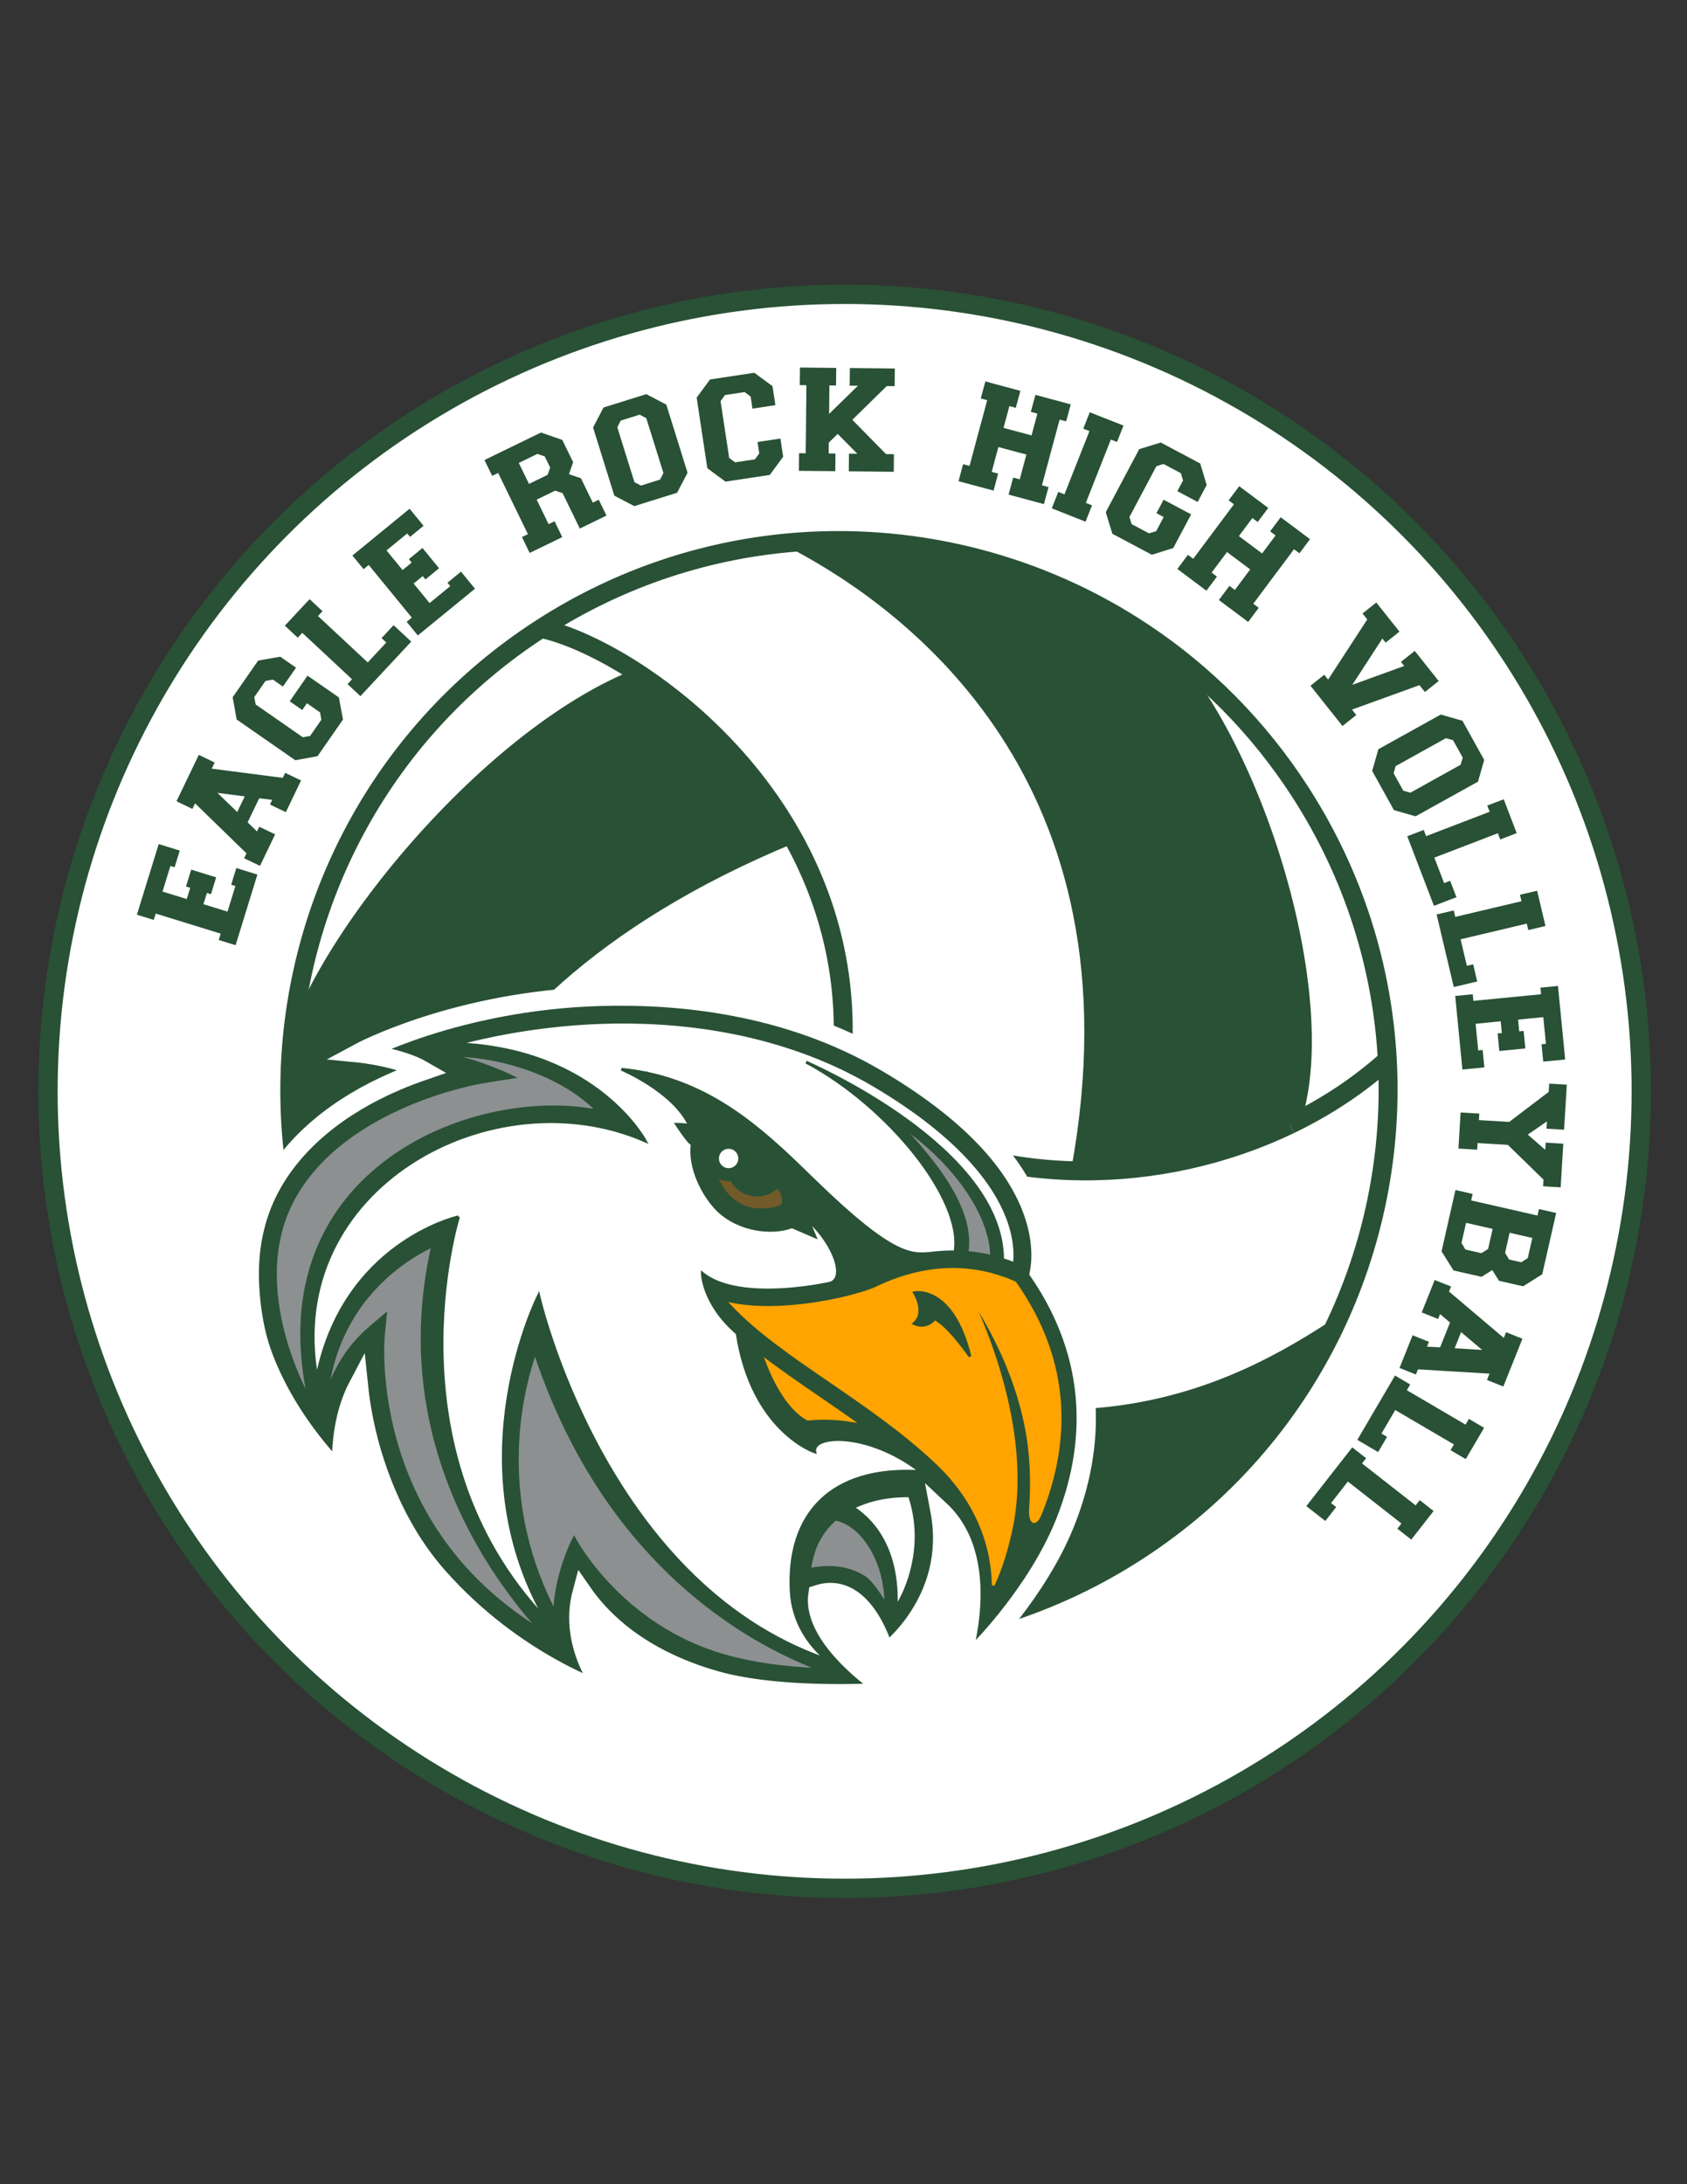 <?xml version="1.0" encoding="utf-8"?>
<!-- Generator: Adobe Illustrator 25.0.1, SVG Export Plug-In . SVG Version: 6.00 Build 0)  -->
<svg version="1.2" baseProfile="tiny" id="Layer_1" xmlns="http://www.w3.org/2000/svg" xmlns:xlink="http://www.w3.org/1999/xlink"
	 x="0px" y="0px" viewBox="0 0 612 792" overflow="visible" xml:space="preserve">
<rect x="0" y="0" width="612" height="792" fill="#333333" stroke="none"/>
<g id="XMLID_4_">
	<g>
		<circle fill="#FFFFFF" cx="306.41" cy="395.72" r="289"/>
	</g>
	<g>
		<circle fill="none" stroke="#295135" stroke-width="7" cx="306.41" cy="395.72" r="289"/>
	</g>
</g>
<g>
	<g id="XMLID_1_">
		<g>
			<path fill="#FFFFFF" d="M467.96,407.74c12.98-6.23,24.94-14.1,35.31-23.43h0.01c1.83,33.91-5.05,67.83-19.91,98.32
				c0,0-0.01,0-0.01,0.01c-38.6,24.92-118.92,67.86-247.37-25.09l-0.01-0.01c15.47-24.66,37.83-47.57,68.35-62.33
				c25.18,19.81,56.32,29.03,87.67,29.36c26.3,0.3,52.75-5.65,75.96-16.82V407.74z"/>
			<path fill="#FFFFFF" d="M467.96,407.74c16.35-44.08-14.13-144.21-53.1-178.29l0.01-0.01c22.06,14.68,41.53,34.04,56.82,57.72
				c19.49,30.19,29.79,63.67,31.59,97.15h-0.01C492.9,393.64,480.94,401.51,467.96,407.74z"/>
			<path fill="#295135" d="M483.36,482.64c-15.38,31.57-39.3,59.48-70.96,79.92c-7.11,4.59-14.4,8.67-21.83,12.24
				c-53.42,9.04-145.37-14.98-181.91-42.1c2.66-22.19,11.29-49.61,27.32-75.16l0.01,0.01C364.44,550.5,444.76,507.56,483.36,482.64z
				"/>
			<path fill="#295135" d="M414.86,229.45c38.97,34.08,69.45,134.21,53.1,178.29v0.01c-23.21,11.17-49.66,17.12-75.96,16.82
				c26.27-143.51-62.09-206.6-102.15-228.05v-0.01c43.95-3.17,88.11,8.34,125.02,32.93L414.86,229.45z"/>
			<path fill="#FFFFFF" d="M140.66,508.73c-6.98-45.95,0.87-146.17,146.23-206.24c14.38,25.21,22.69,56.33,17.44,92.72
				c-30.52,14.76-52.88,37.67-68.35,62.33c-16.03,25.55-24.66,52.97-27.32,75.16c-2.14,17.74-0.46,32.13,4.32,39.55
				C184.85,557.77,159.82,536.4,140.66,508.73z"/>
			<path fill="#FFFFFF" d="M289.85,196.52c40.06,21.45,128.42,84.54,102.15,228.05c-31.35-0.33-62.49-9.55-87.67-29.36
				c5.25-36.39-3.06-67.51-17.44-92.72c-14.35-25.18-34.75-44.47-53.74-57.24c-14.07-9.46-27.37-15.34-36.85-17.38
				c29.1-18.79,61.27-29.03,93.55-31.36V196.52z"/>
			<path fill="#295135" d="M105.28,387.77c5.23-38.44,70.65-120.95,127.86-142.51l0.01-0.01c18.99,12.77,39.39,32.06,53.74,57.24
				c-145.36,60.07-153.21,160.29-146.23,206.24c-1.25-1.79-2.47-3.62-3.67-5.47c-23.05-35.71-33.24-76.02-31.72-115.49H105.28z"/>
			<path fill="#FFFFFF" d="M105.27,387.77c2.4-62.7,34.31-123.28,91.03-159.9c9.48,2.04,22.78,7.92,36.85,17.38l-0.01,0.01
				c-57.21,21.56-122.63,104.07-127.86,142.51H105.27z"/>
		</g>
		<g>
			<path fill="none" stroke="#295135" stroke-width="6.865" d="M483.37,482.63c14.86-30.49,21.74-64.41,19.91-98.32
				c-1.8-33.48-12.1-66.96-31.59-97.15c-15.29-23.68-34.76-43.04-56.82-57.72c-36.91-24.59-81.07-36.1-125.02-32.93
				c-32.28,2.33-64.45,12.57-93.55,31.36c-56.72,36.62-88.63,97.2-91.03,159.9c-1.52,39.47,8.67,79.78,31.72,115.49
				c1.2,1.85,2.42,3.68,3.67,5.47c19.16,27.67,44.19,49.04,72.32,63.52c54.29,27.96,120.11,30.23,177.59,2.55
				c7.43-3.57,14.72-7.65,21.83-12.24c31.66-20.44,55.58-48.35,70.96-79.92"/>
			<path fill="none" stroke="#295135" stroke-width="6.865" d="M212.99,572.27c0-0.01-0.01-0.01-0.01-0.02
				c-4.78-7.42-6.46-21.81-4.32-39.55c2.66-22.19,11.29-49.61,27.32-75.16c15.47-24.66,37.83-47.57,68.35-62.33
				c5.25-36.39-3.06-67.51-17.44-92.72c-14.35-25.18-34.75-44.47-53.74-57.24c-14.07-9.46-27.37-15.34-36.85-17.38"/>
			<path fill="none" stroke="#295135" stroke-width="6.865" d="M467.96,407.75c-23.21,11.17-49.66,17.12-75.96,16.82
				c-31.35-0.33-62.49-9.55-87.67-29.36"/>
			<path fill="none" stroke="#295135" stroke-width="6.865" d="M503.27,384.31c-10.37,9.33-22.33,17.2-35.31,23.43"/>
			<path fill="none" stroke="#295135" stroke-width="6.865" d="M289.85,196.52c40.06,21.45,128.42,84.54,102.15,228.05"/>
			<path fill="none" stroke="#295135" stroke-width="6.865" d="M414.86,229.45c38.97,34.08,69.45,134.21,53.1,178.29v0.01"/>
			<path fill="none" stroke="#295135" stroke-width="6.865" d="M140.66,508.73c-6.98-45.95,0.87-146.17,146.23-206.24"/>
			<path fill="none" stroke="#295135" stroke-width="6.865" d="M105.28,387.77c5.23-38.44,70.65-120.95,127.86-142.51"/>
			<path fill="none" stroke="#295135" stroke-width="6.865" d="M483.37,482.63c0,0-0.01,0-0.01,0.01
				c-38.6,24.92-118.92,67.86-247.37-25.09"/>
			<path fill="none" stroke="#295135" stroke-width="6.865" d="M390.57,574.8c-53.42,9.04-145.37-14.98-181.91-42.1"/>
		</g>
	</g>
</g>
<g>
	<path fill="#295135" stroke="#295135" stroke-width="1.75" d="M84.89,341.64l-4.44-1.37l0.71-2.3l-25.25-7.8l-0.71,2.3l-4.44-1.37
		l7.39-23.94l5.97,1.84l-1.35,4.38l-1.53-0.47l-3.38,10.95l10.46,3.23l1.78-5.75l-1.53-0.47l1.37-4.44l7.39,2.28l-1.37,4.44
		l-1.48-0.46l-1.78,5.75l10.41,3.21l3.38-10.95l-1.53-0.47l1.35-4.38l5.97,1.84L84.89,341.64z"/>
	<path fill="#295135" stroke="#295135" stroke-width="1.75" d="M93.91,312.8l-4.18-2.01l0.75-1.55l-19.98-19.42l-1.12,2.32
		l-4.18-2.01l7.33-15.24l4.18,2.01l-1.22,2.53L103.1,283l0.77-1.6l4.18,2.01l-4.77,9.92l-4.18-2.01l0.97-2.01l-6.55-0.8l-4.75,9.87
		l4.73,4.57l0.97-2.01l4.18,2.01L93.91,312.8z M90.1,288.06l-13.72-1.77l9.94,9.62L90.1,288.06z"/>
	<path fill="#295135" stroke="#295135" stroke-width="1.75" d="M107.32,274.74l-20.67-14.36l-1.32-7.34l8.83-12.71l7.31-1.28
		l4.71,3.27l-3.76,5.41l-3.2-2.22l-3.43,0.62l-4.48,6.45l0.65,3.38l17.7,12.3l3.35-0.6l4.48-6.45l-0.57-3.4l-5.79-4.02l-1.7,2.45
		l-3.11-2.16l5.46-7.86l10.36,7.19l1.36,7.29l-8.83,12.71L107.32,274.74z"/>
	<path fill="#295135" stroke="#295135" stroke-width="1.75" d="M130.71,251.19l-3.4-3.17l1.64-1.76l-19.33-18.02l-1.64,1.76
		l-3.4-3.17l7.78-8.34l3.4,3.17l-1.64,1.76l19.33,18.02l7.93-8.51l-1.72-1.6l3.17-3.4l5.12,4.77L130.71,251.19z"/>
	<path fill="#295135" stroke="#295135" stroke-width="1.75" d="M151.7,229.19l-2.94-3.59l1.86-1.53l-16.74-20.45l-1.86,1.53
		l-2.94-3.59l19.39-15.86l3.96,4.84l-3.55,2.9l-1.02-1.24l-8.87,7.26l6.93,8.47l4.66-3.81l-1.02-1.24l3.59-2.94l4.9,5.99l-3.59,2.94
		l-0.98-1.2l-4.66,3.81l6.9,8.43l8.87-7.26l-1.02-1.24l3.55-2.9l3.96,4.84L151.7,229.19z"/>
	<path fill="#295135" stroke="#295135" stroke-width="1.75" d="M192.55,199.33l-2.03-4.18l2.17-1.05l-11.56-23.76l-2.17,1.05
		l-2.03-4.18l19.38-9.43l7.05,2.44l3.61,7.42l-1.67,4.83l4.83,1.67l4.51,9.28l2.17-1.05l2.03,4.18l-8.09,3.94l-6.02-12.37
		l-3.37-1.16l-7.84,3.81l5.09,10.46l2.17-1.05l2.03,4.18L192.55,199.33z M199.35,172.82l1.19-3.32l-2.31-4.74l-3.35-1.11l-7.84,3.81
		l4.46,9.18L199.35,172.82z"/>
	<path fill="#295135" stroke="#295135" stroke-width="1.75" d="M223.59,179.12l-7.5-24.02l3.46-6.61l14.83-4.63l6.61,3.46l7.5,24.02
		l-3.46,6.61l-14.83,4.63L223.59,179.12z M232.43,177.02l7.61-2.38l1.58-3.02l-6.43-20.57l-3.03-1.64l-7.6,2.38l-1.56,3.07
		l6.43,20.57L232.43,177.02z"/>
	<path fill="#295135" stroke="#295135" stroke-width="1.75" d="M257.41,169.29l-3.76-24.88l4.42-6l15.36-2.32l6,4.42l0.86,5.67
		l-6.58,1l-0.58-3.85l-2.75-2.08l-7.88,1.19l-2.01,2.8l3.23,21.31l2.74,2.02l7.88-1.19l2.02-2.74l-0.55-3.63l6.57-0.99l0.81,5.38
		l-4.42,6l-15.36,2.32L257.41,169.29z"/>
	<path fill="#295135" stroke="#295135" stroke-width="1.75" d="M290.7,169.86l0.05-4.64l2.41,0.02l0.27-26.42l-2.41-0.03l0.05-4.64
		l11.41,0.12l-0.05,4.64l-2.41-0.03l-0.14,13.3l13.49-13.16l-4.24-0.04l0.05-4.64l14.56,0.15l-0.05,4.64l-2.35-0.02l-13.38,13.1
		l13.1,13.32l2.35,0.02l-0.05,4.64l-14.56-0.15l0.05-4.64l4.3,0.04l-9.25-9.33l-4.11,4.03l-0.05,5.16l2.46,0.03l-0.05,4.64
		L290.7,169.86z"/>
	<path fill="#295135" stroke="#295135" stroke-width="1.75" d="M348.8,173.86l1.21-4.48l2.33,0.63l6.86-25.52l-2.33-0.63l1.21-4.48
		l11.02,2.96l-1.21,4.48l-2.33-0.63l-2.57,9.58l11.85,3.18l2.57-9.58l-2.38-0.64l1.21-4.48l11.13,2.99l-1.21,4.48l-2.38-0.64
		l-6.86,25.52l2.38,0.64l-1.21,4.48l-11.13-2.99l1.21-4.48l2.38,0.64l2.87-10.68l-11.85-3.18l-2.87,10.68l2.33,0.63l-1.21,4.48
		L348.8,173.86z"/>
	<path fill="#295135" stroke="#295135" stroke-width="1.75" d="M382.7,183.83l1.71-4.32l2.24,0.89l9.71-24.58l-2.24-0.88l1.71-4.32
		l10.61,4.19l-1.71,4.32l-2.24-0.88l-9.71,24.58l2.24,0.89l-1.71,4.32L382.7,183.83z"/>
	<path fill="#295135" stroke="#295135" stroke-width="1.75" d="M402.08,185.82l11.8-22.23l7.13-2.18l13.67,7.26l2.13,7.1l-2.69,5.06
		l-5.82-3.09l1.83-3.44l-1.02-3.33l-6.94-3.68l-3.28,1.05l-10.11,19.04l1,3.26l6.94,3.68l3.31-0.97l3.31-6.23l-2.63-1.4l1.77-3.34
		l8.46,4.49L425.02,198l-7.08,2.21l-13.67-7.26L402.08,185.82z"/>
	<path fill="#295135" stroke="#295135" stroke-width="1.75" d="M428.34,206.13l2.78-3.72l1.93,1.44l15.82-21.17l-1.93-1.44
		l2.78-3.72l9.14,6.83l-2.78,3.72l-1.93-1.44l-5.94,7.94l9.83,7.34l5.94-7.94L462,192.5l2.78-3.72l9.23,6.9l-2.78,3.72l-1.97-1.48
		l-15.82,21.17l1.97,1.48l-2.78,3.72l-9.23-6.9l2.78-3.72l1.97,1.48l6.62-8.86l-9.83-7.34l-6.62,8.86l1.93,1.44l-2.78,3.72
		L428.34,206.13z"/>
	<path fill="#295135" stroke="#295135" stroke-width="1.75" d="M495.52,222.59l3.63-2.89l7.31,9.2l-3.64,2.89l-1.39-1.75
		l-13.02,20.01l22.44-8.16l-1.39-1.75l3.64-2.89l7.59,9.56l-3.63,2.89l-1.82-2.29l-26.22,9.48l1.78,2.25l-3.64,2.89l-10.52-13.24
		l3.64-2.89l1.6,2.02l15.2-23.35L495.52,222.59z"/>
	<path fill="#295135" stroke="#295135" stroke-width="1.75" d="M500.78,272.26l22-12.22l7.17,2.05l7.54,13.58l-2.05,7.17l-22,12.22
		l-7.17-2.05l-7.54-13.58L500.78,272.26z M504.62,280.48l3.87,6.96l3.27,0.94l18.84-10.47l0.99-3.3l-3.87-6.96l-3.32-0.91
		l-18.84,10.47L504.62,280.48z"/>
	<path fill="#295135" stroke="#295135" stroke-width="1.75" d="M511.65,303.73l4.34-1.66l0.86,2.25l24.68-9.46l-0.86-2.25l4.34-1.66
		l4.08,10.65l-4.34,1.66l-0.86-2.25l-24.68,9.46l4.17,10.87l2.19-0.84l1.66,4.33l-6.53,2.5L511.65,303.73z"/>
	<path fill="#295135" stroke="#295135" stroke-width="1.75" d="M522.22,332.25l4.52-1.07l0.55,2.34l25.72-6.08l-0.55-2.34l4.52-1.07
		l2.62,11.1l-4.52,1.07l-0.55-2.34l-25.72,6.08l2.68,11.32l2.29-0.54l1.07,4.52l-6.81,1.61L522.22,332.25z"/>
	<path fill="#295135" stroke="#295135" stroke-width="1.75" d="M528.87,361.93l4.62-0.45l0.23,2.4l26.3-2.57l-0.23-2.4l4.62-0.45
		l2.44,24.93l-6.22,0.61l-0.45-4.56l1.6-0.16l-1.12-11.41l-10.9,1.07l0.59,5.99l1.6-0.16l0.45,4.62l-7.7,0.75l-0.45-4.62l1.54-0.15
		l-0.59-5.99l-10.84,1.06l1.12,11.41l1.6-0.16l0.45,4.57l-6.22,0.61L528.87,361.93z"/>
	<path fill="#295135" stroke="#295135" stroke-width="1.75" d="M562.83,393.85l4.64,0.28l-0.88,14.59l-4.63-0.28l0.21-3.55
		l-9.35,6.45l8.52,7.4l0.21-3.49l4.64,0.28l-0.84,14.08l-4.63-0.28l0.12-1.95l-13.46-13.1l-12.19-0.73l-0.14,2.4l-5.04-0.3
		l0.68-11.33l5.04,0.3l-0.14,2.35l12.19,0.73l14.92-11.34L562.83,393.85z"/>
	<path fill="#295135" stroke="#295135" stroke-width="1.75" d="M528.66,432.56l4.53,1.03l-0.53,2.35l25.77,5.87l0.53-2.35l4.53,1.03
		l-4.78,21.02l-6.31,3.97l-8.05-1.83l-2.72-4.32l-4.32,2.72l-9.45-2.15l-3.97-6.31L528.66,432.56z M529.26,450.86l1.79,2.99
		l6.54,1.49l3.02-1.9l1.93-8.5l-11.35-2.58L529.26,450.86z M545.07,454.46l1.84,3.01l5.14,1.17l2.96-1.91l1.93-8.5l-9.95-2.27
		L545.07,454.46z"/>
	<path fill="#295135" stroke="#295135" stroke-width="1.75" d="M520.96,465.26l4.31,1.72l-0.64,1.6l21.26,18.01l0.96-2.39l4.31,1.72
		l-6.28,15.7l-4.31-1.72l1.04-2.61l-27.79-1.67l-0.66,1.65l-4.31-1.73l4.09-10.22l4.31,1.72l-0.83,2.07l6.59,0.35l4.07-10.17
		l-5.04-4.24l-0.83,2.08l-4.31-1.72L520.96,465.26z M526.45,489.68l13.81,0.83l-10.57-8.92L526.45,489.68z"/>
	<path fill="#295135" stroke="#295135" stroke-width="1.75" d="M506.38,499.98l4.01,2.35l-1.22,2.08l22.8,13.36l1.22-2.08l4.01,2.35
		l-5.77,9.84l-4.01-2.35l1.22-2.08l-22.8-13.36l-5.88,10.04l2.03,1.19l-2.35,4.01l-6.04-3.54L506.38,499.98z"/>
	<path fill="#295135" stroke="#295135" stroke-width="1.75" d="M490.71,526.05l3.66,2.86l-1.48,1.89l20.81,16.29l1.49-1.9l3.66,2.86
		l-7.03,8.98l-3.66-2.86l1.48-1.9L488.82,536l-7.17,9.17l1.85,1.45l-2.86,3.66l-5.51-4.31L490.71,526.05z"/>
</g>
<ellipse fill="#FFFFFF" cx="319.77" cy="564.89" rx="49" ry="47"/>
<g>
	<path fill="#295135" stroke="#FFFFFF" stroke-width="7" d="M98.12,430.19c8.64-15.93,24.43-29.15,45.66-38.23
		c3.15-1.35,6.4-2.58,9.7-3.72c-8.62-5.01-23.2-6.44-23.2-6.44s35.09-18.96,87.27-20.51c27.3-0.81,67.56,2.38,104.31,24.08
		c28.02,16.55,45.76,34.53,52.72,53.45c1.72,4.68,2.73,9.35,3,13.88c0.22,3.66-0.09,6.59-0.47,8.7
		c10.16,14.95,15.81,30.92,16.8,47.5l0.03,0.59c0.75,14.13-1.87,28.65-7.76,43.18c-9.99,24.59-30.22,45.04-30.43,45.24l-8.61,8.63
		c0,0,14.83-39.29-6.14-58.89c6.27,33.17-19.96,52.21-19.96,52.21s-6.98-27.23-24.31-21.65c-2.47,17.03,26.53,35.41,26.53,35.41
		c-15.23,0.84-43.75,1.4-63.64-4.24c-13.68-3.88-25.41-9.73-34.86-17.4c-6.16-5.01-10.51-10.12-13.57-14.54
		c-5.38,19.95,8.96,36.56,8.96,36.56s-33.15-10.42-61.29-42.24c-10.34-11.69-17.67-25.69-22.71-40.82
		c-3.63-10.91-5.34-20.88-6.13-28.48c-7.99,15.14-5.81,32.8-5.81,32.8S104.49,517.01,95,490.64c-2.37-6.59-3.9-14.76-4.43-23.63
		C89.75,453.32,92.3,440.93,98.12,430.19z"/>
	<g>
		<g id="XMLID_2_">
			<g>
				<path fill="#FFA400" d="M366.13,464.29c4.49,6.68,18.4,30.71,13.1,65.52c0,0-1.1-41.53-29.67-69.39
					C355.22,460.82,360.76,462.12,366.13,464.29z"/>
				<path fill="#FFA400" d="M351.23,468.66c0.66,1.25,23.55,45.62,15.83,84.57c-1.77,8.89-4.26,16.23-6.75,21.55
					c-0.01-0.83-0.03-1.66-0.09-2.54c-0.03-0.56-0.07-1.14-0.13-1.71c-0.92-10.44-5.19-25.87-20.27-40.13
					c-12.06-11.4-25.62-20.69-38.73-29.67c-13.37-9.15-26.14-17.91-35.46-27.79c4.94,0.96,10.15,1.22,15.09,1.11
					c31.66,34.22,66.53,37.8,76.69,68.34c0,0,3.06-24.43-10.45-42.82c0,0,0.32,5.34-1.69,9.42c0,0-29.71-16.08-35.31-39.27
					c3.69-1,6.53-1.98,8.07-2.73c10.59-5.11,21.24-7.3,31.53-6.57c28.57,27.86,29.67,69.39,29.67,69.39
					c5.3-34.81-8.6-58.84-13.1-65.52c0.69,0.29,1.39,0.57,2.08,0.88c9.85,13.96,15.31,28.85,16.23,44.28c0,0.13,0.01,0.27,0.02,0.4
					c0.68,12.7-1.67,25.83-7.01,39.03c-1.89,4.7-3.95,3.27-3.61-1.81c0.69-9.97,0.39-20.12-1.72-30.37
					C368.85,500.73,361.83,484.56,351.23,468.66z"/>
				<path fill="#FFA400" d="M309.96,469.72c5.6,23.19,35.31,39.27,35.31,39.27c2.01-4.08,1.69-9.42,1.69-9.42
					c13.51,18.39,10.45,42.82,10.45,42.82c-10.15-30.54-45.03-34.12-76.69-68.34c2.73-0.05,5.37-0.22,7.84-0.46
					C296.71,472.81,304.34,471.25,309.96,469.72z"/>
			</g>
			<g>
				<path fill="none" stroke="#FFA400" d="M349.56,460.42c5.66,0.4,11.2,1.7,16.57,3.88"/>
				<path fill="none" stroke="#FFA400" d="M280.72,474.05c2.73-0.05,5.37-0.22,7.84-0.46c8.15-0.77,15.78-2.34,21.4-3.86"/>
				<path fill="none" stroke="#FFA400" d="M351.23,468.66c0.66,1.25,23.55,45.62,15.83,84.57c-1.77,8.89-4.26,16.23-6.75,21.55
					c-0.01-0.83-0.03-1.66-0.09-2.54c-0.03-0.56-0.07-1.14-0.13-1.71c-0.92-10.44-5.19-25.87-20.27-40.13
					c-12.06-11.4-25.62-20.69-38.73-29.67c-13.37-9.15-26.14-17.91-35.46-27.79c4.94,0.96,10.15,1.22,15.09,1.11
					c31.66,34.22,66.53,37.8,76.69,68.34c0,0,3.06-24.43-10.45-42.82c0,0,0.32,5.34-1.69,9.42c0,0-29.71-16.08-35.31-39.27
					c3.69-1,6.53-1.98,8.07-2.73c10.59-5.11,21.24-7.3,31.53-6.57c28.57,27.86,29.67,69.39,29.67,69.39
					c5.3-34.81-8.6-58.84-13.1-65.52c0.69,0.29,1.39,0.57,2.08,0.88c9.85,13.96,15.31,28.85,16.23,44.28c0,0.13,0.01,0.27,0.02,0.4
					c0.68,12.7-1.67,25.83-7.01,39.03c-1.89,4.7-3.95,3.27-3.61-1.81c0.69-9.97,0.39-20.12-1.72-30.37
					C368.85,500.73,361.83,484.56,351.23,468.66c0-0.01,0-0.01-0.01-0.02"/>
			</g>
		</g>
	</g>
	<path fill="#725B29" stroke="#295135" d="M259.66,417.32c0.43-1.28,6.26-0.61,5.52,0.91c-0.77,1.57-1.17,3.36-1.05,5.24
		c0.34,5.78,5.33,10.2,11.11,9.86c2.45-0.15,4.65-1.12,6.35-2.64c1.25-1.12,4.44,5.84,1.3,6.93c-4.88,1.69-12.61,1.97-18.1-3.42
		C260.61,430.12,257.6,423.43,259.66,417.32z"/>
	<path fill="#FFA400" stroke="#295135" d="M276.09,490.68c4.97,14.7,11.57,22.43,16.81,24.95c2.73-0.33,10.57-0.94,20.39,1.34
		c-5.24-3.79-10.54-7.43-15.78-11.01C290.05,500.84,282.77,495.85,276.09,490.68z"/>
	<path fill="#8C9091" stroke="#295135" d="M303.05,550.87c-3.6,3.1-6.73,7.39-8.32,13.31c-0.46,1.7-0.79,3.33-1.03,4.91
		c7.59-1.57,14.18-0.67,19.64,2.68c3.07,1.89,6.29,7.48,8.05,9.99C321.24,564.85,312.03,552.42,303.05,550.87z"/>
	<path fill="#FFFFFF" stroke="#295135" d="M325.11,582.67c4.4-6.75,7.78-17.54,7.14-28.31c-0.23-3.8-0.94-7.8-2.29-11.95
		c-5.21-0.12-10.95,0.59-16.22,2.44c-1.37,0.48-2.81,1.07-4.26,1.79C317.94,552.07,325.93,563.16,325.11,582.67z"/>
	<path fill="#8C9091" stroke="#295135" d="M208.26,557.74c0,0,16.55,31.74,54.33,42.58c10.35,2.97,22.07,4.57,34.89,5.04
		c-8.56-3.23-19.79-8.45-31.98-16.66c-15.19-10.23-28.71-23.02-40.17-38c-13.21-17.28-23.7-37.54-31.24-60.3
		c-2.09,5.98-5.11,16.56-6.09,29.97c-0.39,5.37-0.43,10.72-0.12,16.03c0.41,6.91,1.42,13.76,3.02,20.47
		c2.27,9.51,5.75,18.79,10.38,27.71C201.24,578.04,203.51,567.24,208.26,557.74z"/>
	<path fill="#8C9091" stroke="#295135" d="M133.86,481.78l5.97-5.1l-0.76,7.82c-0.01,0.09-0.42,4.56,0.01,11.79
		c0.47,8,1.97,19.36,6.18,31.89c4.68,13.94,11.74,26.59,21,37.59c8.13,9.67,18.02,18.07,29.48,25.14
		c-6.43-7.1-14.68-17.48-22.25-30.81c-8.86-15.59-14.91-31.98-17.99-48.7c-1.07-5.79-1.77-11.63-2.12-17.5
		c-0.83-13.95,0.39-28.07,3.6-42.2c-4.72,2.27-33.6,16.03-38.26,52.92C121.37,497.14,125.96,488.52,133.86,481.78z"/>
	<path fill="#8C9091" stroke="#295135" d="M104.04,487.71c2.33,7.59,5.25,14.17,8.02,19.36c-8.51-39.45,5.22-64.05,19.23-78.17
		c23.26-23.44,59.95-31.15,85.53-26.04c-14.49-14.86-39.49-20.68-53.76-20.13c10.93,1.88,23.07,7.83,23.07,7.83l-11.36,1.82
		c-0.5,0.08-49.84,8.32-68.3,42.35c-5.61,10.33-7.03,21.46-6.42,31.74C100.52,474.28,102.16,481.6,104.04,487.71z"/>
	<path fill="#295135" stroke="#295135" d="M331.72,468.74c0,0,13.81-2.93,20.15,23.09c0,0-7.72-11.27-12.8-13.63
		c-3.29,3.98-7.5,1.72-7.5,1.72C336.26,475.95,331.72,468.74,331.72,468.74z"/>
	<g>
		<path fill="#FFFFFF" stroke="#295135" d="M333.94,533.62c-0.02-0.01-0.03-0.02-0.05-0.03c0.02,0,0.05,0,0.07,0L333.94,533.62z"/>
		<g id="XMLID_3_">
			<g>
				<path fill="#FFFFFF" d="M217.91,370.78c26.02-0.95,64.36,2.23,99.13,22.77c32.1,18.95,44.04,36.54,48.42,47.97
					c1.75,4.58,2.45,8.56,2.65,11.73c0.12,1.98,0.04,3.64-0.12,4.95c-1.41-0.56-2.83-1.06-4.26-1.51
					c-0.08-40.43-69.02-70.56-71.18-71.49c29.56,15.78,57.16,49.7,53.9,68.73c-2.75-0.03-5.51,0.12-8.29,0.45
					c-7.37,0.74-13.93,1.71-42.7-26.27c-16.01-15.59-33.8-33.22-60.39-38.9c-0.08-0.04-0.16-0.07-0.25-0.1v0.04
					c-3.02-0.63-6.12-1.12-9.37-1.43c0,0,18.89,7.94,24.67,20.37c-1.38-0.25-2.96-0.42-4.72-0.43c0,0,4.34,6.76,5.72,7.2
					c-1.26,8.46,4.08,18.84,9.22,23.86c7.79,7.65,20.07,8.8,26.95,6.11l8.41,3.63l-2.47-5.93c9.71,8.86,14.14,21.88,7.19,22.9
					c-3.78,0.75-8.02,1.42-12.46,1.84c-10.74,1.03-25.22,0.9-33.18-5.6c0,0,0.04,10.93,12.63,21.81
					c5.39,35.5,28.19,43.02,28.19,43.02c-1.31-6.39,19.31-7.54,38.29,7.09c-32.7-1.94-48.27,15.62-46.89,43.2
					c0.58,11.57,6.57,19.5,12.24,24.52c0.11,0.1,0.21,0.19,0.32,0.28c-80.76-28.12-104.15-131.94-104.15-131.94
					s-30.3,59.62,2.21,116.97c-57.14-60.76-31.64-144.17-31.26-145.42c-0.85,0.18-41.85,9.74-51.41,58.17
					c-12.38-68.49,63.56-109.96,119.18-85.62c0,0-17.48-33.09-68.06-35.26C180.47,374.62,198.34,371.5,217.91,370.78z"/>
			</g>
			<g>
				<path fill="none" stroke="#295135" d="M166.37,441.19c0,0,0,0-0.01,0.01c-0.85,0.18-41.85,9.74-51.41,58.17
					c-12.38-68.49,63.56-109.96,119.18-85.62c0,0-17.48-33.09-68.06-35.26c14.4-3.87,32.27-6.99,51.84-7.71
					c26.02-0.95,64.36,2.23,99.13,22.77c32.1,18.95,44.04,36.54,48.42,47.97c1.75,4.58,2.45,8.56,2.65,11.73
					c0.12,1.98,0.04,3.64-0.12,4.95c-1.41-0.56-2.83-1.06-4.26-1.51c-0.08-40.43-69.02-70.56-71.18-71.49"/>
				<path fill="none" stroke="#295135" d="M292.5,385.18c0,0,0.01,0,0.01,0.01c0.01,0,0.01,0,0.02,0c0.01,0.01,0.01,0.01,0.02,0.01
					c29.56,15.78,57.16,49.7,53.9,68.73c-2.75-0.03-5.51,0.12-8.29,0.45c-7.37,0.74-13.93,1.71-42.7-26.27
					c-16.01-15.59-33.8-33.22-60.39-38.9c-0.08-0.04-0.16-0.07-0.25-0.1v0.04c-3.02-0.63-6.12-1.12-9.37-1.43
					c0,0,18.89,7.94,24.67,20.37c-1.38-0.25-2.96-0.42-4.72-0.43c0,0,4.34,6.76,5.72,7.2c-1.26,8.46,4.08,18.84,9.22,23.86
					c7.79,7.65,20.07,8.8,26.95,6.11l8.41,3.63l-2.47-5.93c9.71,8.86,14.14,21.88,7.19,22.9c-3.78,0.75-8.02,1.42-12.46,1.84
					c-10.74,1.03-25.22,0.9-33.18-5.6c0,0,0.04,10.93,12.63,21.81c5.39,35.5,28.19,43.02,28.19,43.02
					c-1.31-6.39,19.31-7.54,38.29,7.09c-32.7-1.94-48.27,15.62-46.89,43.2c0.58,11.57,6.57,19.5,12.24,24.52
					c0.11,0.1,0.21,0.19,0.32,0.28c-80.76-28.12-104.15-131.94-104.15-131.94s-30.3,59.62,2.21,116.97
					c-57.14-60.76-31.64-144.17-31.26-145.42"/>
			</g>
		</g>
		<path fill="#8C9091" stroke="#295135" d="M326.84,408.05c16.12,10.91,32.54,29.99,32.91,47.54c-2.95-0.71-5.93-1.19-8.94-1.45
			C353.64,436.45,334.79,417.01,326.84,408.05z"/>
	</g>
	<path fill="#295135" stroke="#295135" d="M256.63,420.53c0.25,4.25,3.9,7.49,8.15,7.24c4.25-0.25,7.49-3.9,7.24-8.15
		c-0.25-4.25-3.9-7.49-8.15-7.24C259.62,412.63,256.38,416.28,256.63,420.53z"/>
	<path fill="#FFFFFF" stroke="#295135" d="M260.32,420.31c0.13,2.21,2.03,3.9,4.24,3.77c2.21-0.13,3.9-2.03,3.77-4.24
		c-0.13-2.21-2.03-3.9-4.24-3.77C261.88,416.2,260.19,418.1,260.32,420.31z"/>
</g>
<g>
</g>
<g>
</g>
<g>
</g>
<g>
</g>
<g>
</g>
<g>
</g>
<g>
</g>
<g>
</g>
<g>
</g>
<g>
</g>
<g>
</g>
<g>
</g>
<g>
</g>
<g>
</g>
<g>
</g>
</svg>

